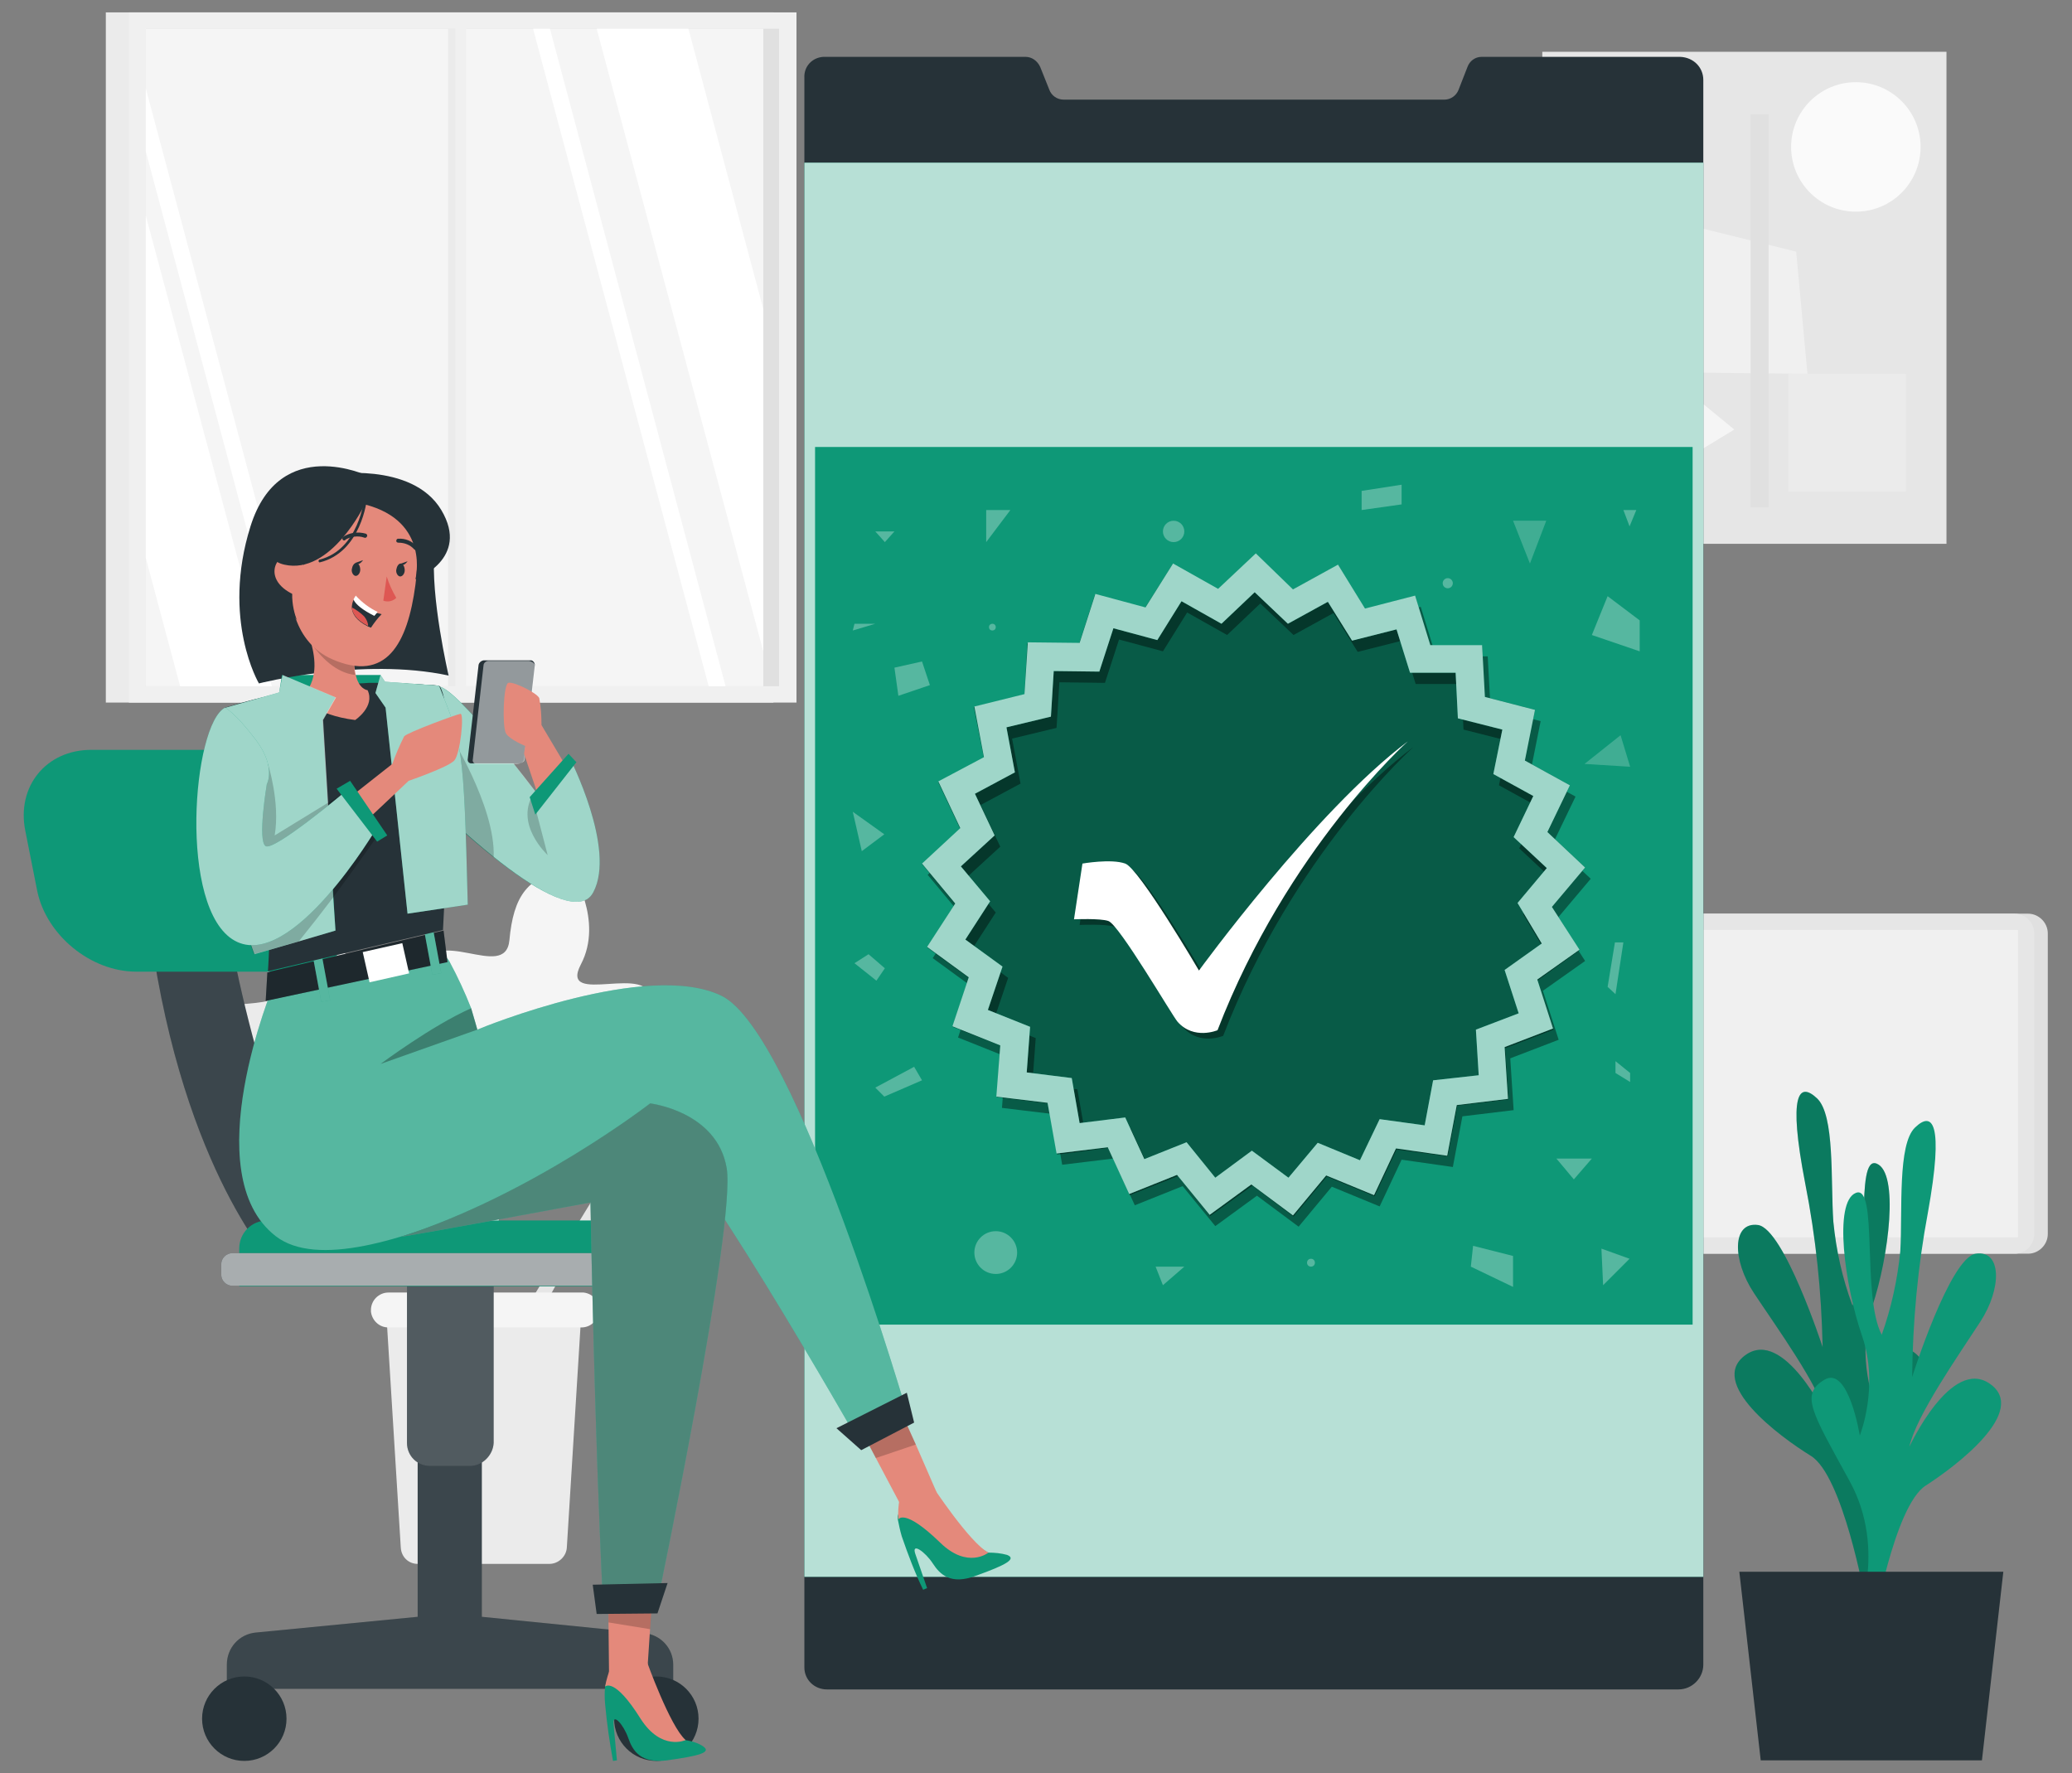 <?xml version="1.0" encoding="utf-8"?>
<!-- Generator: Adobe Illustrator 23.0.1, SVG Export Plug-In . SVG Version: 6.00 Build 0)  -->
<svg version="1.1" id="Layer_1" xmlns="http://www.w3.org/2000/svg" xmlns:xlink="http://www.w3.org/1999/xlink" x="0px" y="0px"
	 viewBox="0 0 368.1 315" style="enable-background:new 0 0 368.1 315;" xml:space="preserve">
<rect x="0" y="0" width="368.1" height="315" fill="#808080" stroke="none"/>
<style type="text/css">
	.st0{fill:#EBEBEB;}
	.st1{fill:#E0E0E0;}
	.st2{fill:#E6E6E6;}
	.st3{fill:#F0F0F0;}
	.st4{fill:#F5F5F5;}
	.st5{fill:#FFFFFF;}
	.st6{fill:#FAFAFA;}
	.st7{fill:#263238;}
	.st8{fill:#0E9877;}
	.st9{opacity:0.7;fill:#FFFFFF;enable-background:new    ;}
	.st10{opacity:0.3;fill:#000000}
	.st11{opacity:0.4;fill:#000000;enable-background:new    ;}
	.st12{opacity:0.6;fill:#FFFFFF;enable-background:new    ;}
	.st13{opacity:0.2;fill:#000000;enable-background:new    ;}
	.st14{opacity:0.1;fill:#FFFFFF;enable-background:new    ;}
	.st15{opacity:0.2;fill:#FFFFFF;enable-background:new    ;}
	.st16{fill:#E4897B;}
	.st17{opacity:0.3;fill:#FFFFFF;enable-background:new    ;}
	.st18{opacity:0.4;fill:#FFFFFF;enable-background:new    ;}
	.st19{opacity:0.3;fill:#000000;enable-background:new    ;}
	.st20{fill:#DE5753;}
	.st21{opacity:0.5;fill:#FFFFFF;enable-background:new    ;}
</style>
<g>
	<g id="freepik--background-complete--inject-70">
		<rect x="268.8" y="295.8" class="st0" width="8.7" height="0.3"/>
		<path class="st1" d="M360.3,222.7h-93c-1.9,0-3.5-1.6-3.5-3.5v-53.4c0-1.9,1.6-3.5,3.5-3.5h93c1.9,0,3.5,1.6,3.5,3.5v53.4
			C363.8,221.1,362.2,222.7,360.3,222.7z"/>
		<path class="st2" d="M357.9,222.7h-93c-1.9,0-3.5-1.6-3.5-3.5v-53.4c0-1.9,1.6-3.5,3.5-3.5h93c1.9,0,3.5,1.6,3.5,3.5v53.4
			C361.4,221.1,359.9,222.7,357.9,222.7z"/>
		<rect x="264.3" y="165.2" class="st3" width="94.2" height="54.6"/>
		<rect x="18.8" y="2.2" class="st0" width="118.6" height="122.6"/>
		<rect x="22.9" y="2.2" class="st3" width="118.6" height="122.6"/>
		<rect x="25.9" y="5.1" class="st1" width="112.5" height="116.8"/>
		<rect x="25.9" y="5.1" class="st4" width="109.7" height="116.8"/>
		<rect x="79.6" y="5.1" class="st0" width="2.2" height="116.8"/>
		<polygon class="st5" points="94.7,5.1 125.9,121.9 128.9,121.9 97.7,5.1 		"/>
		<rect x="80.9" y="3.3" class="st3" width="1.9" height="120.9"/>
		<polygon class="st5" points="106,5.1 135.6,115.7 135.6,54.9 122.3,5.1 		"/>
		<polygon class="st5" points="25.9,15.7 25.9,26.9 51.3,121.9 54.3,121.9 		"/>
		<polygon class="st5" points="25.9,38.3 25.9,99.1 32,121.9 48.3,121.9 		"/>
		<rect x="274" y="9.2" class="st2" width="71.8" height="87.4"/>
		<polygon class="st3" points="292.5,66.1 290.7,37.7 319.1,44.7 321.1,66.4 		"/>
		<circle class="st6" cx="329.7" cy="26.1" r="11.5"/>
		<path class="st1" d="M296.2,76.3c0-3.1-2.5-5.6-5.6-5.6s-5.6,2.5-5.6,5.6s2.5,5.6,5.6,5.6c0,0,0,0,0,0
			C293.8,81.8,296.2,79.4,296.2,76.3z"/>
		<polygon class="st4" points="292,86.1 308.1,76.3 294.6,65.2 		"/>
		<rect x="311" y="20.3" class="st1" width="3.2" height="69.8"/>
		<rect x="280.7" y="20.3" class="st0" width="4.1" height="66.7"/>
		<rect x="317.7" y="66.4" class="st0" width="20.9" height="20.9"/>
		<path class="st0" d="M79.1,233.1L65.9,195c0,0,18.3,13.6,18.2-1.5s-8.4-3.4-11.2-8.9s8.1-5.5,4.3-14s-14.8,4.5-16.8-3
			s-5-11.3-13-10.6c0,0-4.3,9.8,1,17s-13.1,1.4-11.2,8.5s8,13.4,10.7,8.4s6.1,4.6,1.5,7.1s6,13.3,8.4,7.6c1.6-3.8,3.6-7.3,6-10.7
			L76,235.8L79.1,233.1z"/>
		<path class="st2" d="M92.8,233.5l14.9-24.4c0,0-14.7,6.6-12.4-3.8s6.3-1.1,9.1-4.5s-4.8-5-0.9-10.3s9.6,5.4,12,0.5s5.2-7,10.6-5.4
			c0,0,1.5,7.5-3.2,11.6s8.8,3,6.5,7.6s-7.6,8.1-8.7,4.2s-4.9,2.3-2.1,4.7s-6.2,8.3-6.9,4c-0.6-2.8-1.4-5.6-2.5-8.3l-14.6,26.4
			L92.8,233.5z"/>
		<path class="st4" d="M82.7,233.7l6.8-39.3c0,0-15.7,16.2-18,1.5s7.6-4.6,9.5-10.5s-8.8-4.1-6.4-12.9s15.2,2.1,15.9-5.5
			s3.1-11.8,11-12.4c0,0,5.8,8.9,1.7,16.7s13-0.7,12.3,6.6s-5.7,14.3-9.1,9.9s-5.2,5.5-0.4,7.2s-3.8,13.9-6.9,8.8
			c-2.2-3.4-4.7-6.6-7.6-9.4l-5.4,41.7L82.7,233.7z"/>
		<path class="st0" d="M74.2,277.8h23.4c1.6,0,3-1.3,3.1-2.9l2.5-40.4c0.1-1.7-1.2-3.2-2.9-3.3c-0.1,0-0.1,0-0.2,0H71.8
			c-1.7,0-3.1,1.4-3.1,3.1c0,0.1,0,0.1,0,0.2l2.5,40.4C71.3,276.6,72.6,277.8,74.2,277.8z"/>
		<path class="st4" d="M69,235.8h34.3c1.6,0,2.9-1.2,3.1-2.8l0,0c0.2-1.7-1-3.2-2.7-3.4c-0.1,0-0.2,0-0.4,0H69
			c-1.7,0-3.1,1.4-3.1,3.1c0,0.1,0,0.2,0,0.3l0,0C66.1,234.6,67.4,235.8,69,235.8z"/>
	</g>
	<g id="freepik--Device--inject-70">
		<path class="st7" d="M302.6,14.2v281.5c0,2.4-2,4.4-4.4,4.4c0,0,0,0-0.1,0H146.9c-2.2,0-4-1.7-4-3.9c0,0,0-0.1,0-0.1V13.8
			c-0.1-2,1.4-3.6,3.4-3.7c0,0,0,0,0,0h35.9c1.1,0,2.1,0.7,2.6,1.8l1.6,4c0.4,1.1,1.4,1.8,2.6,1.8h67.6c1.1,0,2.1-0.7,2.5-1.7
			l1.6-4.1c0.4-1.1,1.4-1.8,2.5-1.8h35.3C300.9,10.2,302.6,12,302.6,14.2z"/>
		<rect x="142.9" y="28.9" class="st8" width="159.7" height="251.2"/>
		<rect x="142.9" y="28.9" class="st9" width="159.7" height="251.2"/>
		<rect x="144.8" y="79.4" class="st8" width="155.9" height="155.9"/>
		<g class="st10">
			<polygon class="st9" points="268.8,92.5 274.7,92.5 271.8,100.1 			"/>
			<polygon class="st9" points="287.9,130.6 289.6,136.2 281.5,135.7 			"/>
			<polygon class="st5" points="285.6,105.9 282.8,112.8 291.3,115.7 291.3,110.2 			"/>
			<polygon class="st5" points="175.2,90.6 179.5,90.6 175.2,96.3 			"/>
			<polygon class="st5" points="158.9,118.6 163.8,117.5 165.2,121.7 159.6,123.6 			"/>
			<circle class="st5" cx="208.5" cy="94.4" r="1.9"/>
			<path class="st5" d="M180.7,222.5c0,2.1-1.7,3.8-3.8,3.8s-3.8-1.7-3.8-3.8c0-2.1,1.7-3.8,3.8-3.8c0,0,0,0,0,0
				C179,218.7,180.7,220.4,180.7,222.5C180.7,222.5,180.7,222.5,180.7,222.5z"/>
			<polygon class="st5" points="162.4,189.5 163.8,191.9 157.1,194.8 155.5,193.2 			"/>
			<polygon class="st5" points="206.6,228.3 205.3,225 210.4,225 			"/>
			<polygon class="st5" points="261.3,225 261.7,221.3 268.8,223.1 268.8,228.6 			"/>
			<polygon class="st5" points="276.5,205.8 282.8,205.8 279.6,209.5 			"/>
			<polygon class="st5" points="286.9,167.4 285.6,175.3 287,176.6 288.4,167.4 			"/>
			<polygon class="st5" points="151.5,144.2 157.1,148.2 153.1,151.2 			"/>
			<circle class="st5" cx="176.3" cy="111.4" r="0.6"/>
			<circle class="st5" cx="257.2" cy="103.6" r="0.9"/>
			<path class="st5" d="M233.6,224.3c0,0.4-0.3,0.7-0.7,0.7c-0.4,0-0.7-0.3-0.7-0.7s0.3-0.7,0.7-0.7
				C233.3,223.6,233.6,223.9,233.6,224.3z"/>
			<polygon class="st5" points="241.9,87.2 249,86.1 249,89.6 241.9,90.6 			"/>
			<polygon class="st5" points="288.4,90.6 290.7,90.6 289.5,93.5 			"/>
			<polygon class="st5" points="155.5,94.4 158.9,94.4 157.2,96.3 			"/>
			<polygon class="st5" points="284.8,228.3 284.5,221.8 289.5,223.6 			"/>
			<polygon class="st5" points="289.6,190.6 287,188.5 287,190.6 289.6,192.2 			"/>
			<polygon class="st5" points="154.3,169.5 157.2,172 155.7,174.2 151.8,171.1 			"/>
			<polygon class="st5" points="151.8,110.8 155.5,110.8 151.5,112 			"/>
		</g>
		<polygon class="st8" points="216.3,104.8 223,98.5 229.6,104.8 237.7,100.4 242.5,108.2 251.4,105.9 254.1,114.7 263.3,114.7 
			263.8,123.8 272.7,126.1 270.9,135.1 278.9,139.5 274.9,147.8 281.6,154.1 275.7,161.1 280.6,168.8 273.1,174.2 276,182.9 
			267.4,186.2 268,195.3 258.9,196.4 257.2,205.4 248.1,204.2 244.2,212.5 235.7,209 229.8,216.1 222.5,210.6 215,216 209.3,208.9 
			200.7,212.3 196.9,203.9 187.8,205.1 186.2,196 177.1,194.9 177.7,185.7 169.2,182.4 172.1,173.7 164.7,168.3 169.7,160.6 
			163.8,153.5 170.6,147.3 166.7,139 174.8,134.7 173,125.6 182,123.5 182.5,114.3 191.7,114.4 194.5,105.7 203.4,108 208.3,100.3 
					"/>
		<path class="st11" d="M276.7,163.1l5.9-7l-6.7-6.3l4-8.3l-8-4.4l1.8-9l-8.9-2.3l-0.5-9.2h-9.2l-2.7-8.8l-8.9,2.3l-4.8-7.8l-8,4.4
			l-6.6-6.4l-6.7,6.3l-8-4.5l-4.9,7.8l-8.9-2.4l-2.8,8.7l-9.2-0.1l-0.6,9.2l-8.9,2.2l1.7,9l-8.1,4.3l3.9,8.3l-6.8,6.3l5.9,7.1
			l-5,7.7l7.4,5.4l-2.9,8.7l8.5,3.4l-0.7,9.1l9.1,1.1l1.6,9l9.1-1.1l3.8,8.3l8.5-3.4l5.8,7.1l7.4-5.4l7.4,5.5l5.9-7.1l8.5,3.5
			l3.9-8.3l9.1,1.3l1.7-9l9.1-1.1l-0.6-9.2l8.6-3.3l-2.8-8.7l7.5-5.3L276.7,163.1z M274.9,169.6l-6.6,4.7l2.5,7.7l-7.6,2.9l0.5,8.1
			l-8.1,0.9l-1.5,8l-8-1.1l-3.5,7.3l-7.5-3.1l-5.2,6.2l-6.5-4.8l-6.5,4.8l-5.1-6.3l-7.5,3l-3.4-7.4l-8.1,1l-1.4-8l-8-1l0.6-8.1
			l-7.5-3l2.6-7.7l-6.6-4.8l4.4-6.8l-5.2-6.2l6-5.5l-3.5-7.4l7.1-3.8l-1.5-8l7.9-1.9l0.5-8.1l8.1,0.1l2.5-7.7l7.8,2.1l4.3-6.9l7.1,4
			l5.9-5.6l5.9,5.6l7.1-3.9l4.3,6.9l7.9-2l2.4,7.7h8.1l0.4,8.1l7.9,2l-1.6,7.9l7.1,3.9l-3.5,7.3l5.9,5.5l-5.2,6.2L274.9,169.6z"/>
		<polygon class="st11" points="216.3,104.8 223,98.5 229.6,104.8 237.7,100.4 242.5,108.2 251.4,105.9 254.1,114.7 263.3,114.7 
			263.8,123.8 272.7,126.1 270.9,135.1 278.9,139.5 274.9,147.8 281.6,154.1 275.7,161.1 280.6,168.8 273.1,174.2 276,182.9 
			267.4,186.2 268,195.3 258.9,196.4 257.2,205.4 248.1,204.2 244.2,212.5 235.7,209 229.8,216.1 222.5,210.6 215,216 209.3,208.9 
			200.7,212.3 196.9,203.9 187.8,205.1 186.2,196 177.1,194.9 177.7,185.7 169.2,182.4 172.1,173.7 164.7,168.3 169.7,160.6 
			163.8,153.5 170.6,147.3 166.7,139 174.8,134.7 173,125.6 182,123.5 182.5,114.3 191.7,114.4 194.5,105.7 203.4,108 208.3,100.3 
					"/>
		<path class="st8" d="M275.7,161.1l5.9-7l-6.7-6.3l4-8.3l-8-4.4l1.8-9l-8.9-2.3l-0.5-9.2h-9.2l-2.7-8.8l-8.9,2.3l-4.8-7.8l-8,4.4
			l-6.6-6.4l-6.7,6.3l-8-4.5l-4.9,7.8l-8.9-2.4l-2.8,8.7l-9.2-0.1l-0.6,9.2l-8.9,2.2l1.7,9l-8.1,4.3l3.9,8.3l-6.8,6.3l5.9,7.1
			l-5,7.7l7.4,5.4l-2.9,8.7l8.5,3.4l-0.7,9.1l9.1,1.1l1.6,9l9.1-1.1l3.8,8.3l8.5-3.4l5.8,7.1l7.4-5.4l7.4,5.5l5.9-7.1l8.5,3.5
			l3.9-8.3l9.1,1.3l1.7-9l9.1-1.1l-0.6-9.2l8.6-3.3l-2.8-8.7l7.5-5.3L275.7,161.1z M273.9,167.6l-6.6,4.7l2.5,7.7l-7.6,2.9l0.5,8.1
			l-8.1,0.9l-1.5,8l-8-1.1l-3.5,7.3l-7.5-3.1l-5.2,6.2l-6.5-4.8l-6.5,4.8l-5.1-6.3l-7.5,3l-3.4-7.4l-8.1,1l-1.4-8l-8-1l0.6-8.1
			l-7.5-3l2.6-7.7l-6.6-4.8l4.4-6.8l-5.2-6.2l6-5.5l-3.5-7.4l7.1-3.8l-1.5-8l7.9-1.9l0.5-8.1l8.1,0.1l2.5-7.7l7.8,2.1l4.3-6.9l7.1,4
			l5.9-5.6l5.9,5.6l7.1-3.9l4.3,6.9l7.9-2l2.4,7.7h8.1l0.4,8.1l7.9,2l-1.6,7.9l7.1,3.9l-3.5,7.3l5.9,5.5l-5.2,6.2L273.9,167.6z"/>
		<path class="st12" d="M275.7,161.1l5.9-7l-6.7-6.3l4-8.3l-8-4.4l1.8-9l-8.9-2.3l-0.5-9.2h-9.2l-2.7-8.8l-8.9,2.3l-4.8-7.8l-8,4.4
			l-6.6-6.4l-6.7,6.3l-8-4.5l-4.9,7.8l-8.9-2.4l-2.8,8.7l-9.2-0.1l-0.6,9.2l-8.9,2.2l1.7,9l-8.1,4.3l3.9,8.3l-6.8,6.3l5.9,7.1
			l-5,7.7l7.4,5.4l-2.9,8.7l8.5,3.4l-0.7,9.1l9.1,1.1l1.6,9l9.1-1.1l3.8,8.3l8.5-3.4l5.8,7.1l7.4-5.4l7.4,5.5l5.9-7.1l8.5,3.5
			l3.9-8.3l9.1,1.3l1.7-9l9.1-1.1l-0.6-9.2l8.6-3.3l-2.8-8.7l7.5-5.3L275.7,161.1z M273.9,167.6l-6.6,4.7l2.5,7.7l-7.6,2.9l0.5,8.1
			l-8.1,0.9l-1.5,8l-8-1.1l-3.5,7.3l-7.5-3.1l-5.2,6.2l-6.5-4.8l-6.5,4.8l-5.1-6.3l-7.5,3l-3.4-7.4l-8.1,1l-1.4-8l-8-1l0.6-8.1
			l-7.5-3l2.6-7.7l-6.6-4.8l4.4-6.8l-5.2-6.2l6-5.5l-3.5-7.4l7.1-3.8l-1.5-8l7.9-1.9l0.5-8.1l8.1,0.1l2.5-7.7l7.8,2.1l4.3-6.9l7.1,4
			l5.9-5.6l5.9,5.6l7.1-3.9l4.3,6.9l7.9-2l2.4,7.7h8.1l0.4,8.1l7.9,2l-1.6,7.9l7.1,3.9l-3.5,7.3l5.9,5.5l-5.2,6.2L273.9,167.6z"/>
		<path class="st11" d="M193.3,154.4c0,0,5.1-0.9,7.6,0s13.1,19,13.1,19s20.6-28.3,37.1-40.7c0,0-21.4,19.1-33.8,51.3
			c0,0-4.2,1.8-7.1-1.5c-0.9-1-10.4-17.3-12.3-17.9c-1.4-0.5-6.1-0.3-6.1-0.3L193.3,154.4z"/>
		<path class="st5" d="M192.3,153.4c0,0,5.1-0.9,7.6,0s13.1,19,13.1,19s20.6-28.3,37.1-40.7c0,0-21.4,19.1-33.8,51.3
			c0,0-4.2,1.8-7.1-1.5c-0.9-1-10.4-17.3-12.3-17.9c-1.4-0.5-6.1-0.3-6.1-0.3L192.3,153.4z"/>
	</g>
	<g id="freepik--Plant--inject-70">
		<path class="st8" d="M334.3,283.1c0,0-5.8-12.7,0.8-25.2c6.7-12.5,8.6-15.5,4.3-18.1s-6.2,10-6.2,10s-3.6-8.7-0.6-17.7
			s4.8-23.8,0.8-25.4s-0.8,18.4-4.3,25.2c-1.8-4.8-2.9-9.8-3.4-14.9c-0.5-7.3,0.3-18.9-2.9-21.9s-5.2-0.9-2.1,15.1
			c1.9,9.6,2.9,19.3,3.1,29.1c0,0-6.9-21.1-11.5-21.7s-4.6,6.2-0.7,12.1s11.6,16.5,12.9,22c0,0-7.6-15.9-14.4-11s5.9,14.4,11.6,17.9
			c5.7,3.5,9.6,25.2,9.6,25.2L334.3,283.1z"/>
		<path class="st13" d="M334.3,283.1c0,0-5.8-12.7,0.8-25.2c6.7-12.5,8.6-15.5,4.3-18.1s-6.2,10-6.2,10s-3.6-8.7-0.6-17.7
			s4.8-23.8,0.8-25.4s-0.8,18.4-4.3,25.2c-1.8-4.8-2.9-9.8-3.4-14.9c-0.5-7.3,0.3-18.9-2.9-21.9s-5.2-0.9-2.1,15.1
			c1.9,9.6,2.9,19.3,3.1,29.1c0,0-6.9-21.1-11.5-21.7s-4.6,6.2-0.7,12.1s11.6,16.5,12.9,22c0,0-7.6-15.9-14.4-11s5.9,14.4,11.6,17.9
			c5.7,3.5,9.6,25.2,9.6,25.2L334.3,283.1z"/>
		<path class="st8" d="M329.7,288.3c0,0,5.7-12.8-1.1-25.2c-6.8-12.4-8.8-15.4-4.5-18s6.3,9.9,6.3,9.9s3.5-8.7,0.4-17.7
			s-5.1-23.8-1.1-25.4s1,18.4,4.6,25.2c1.7-4.8,2.8-9.8,3.3-14.9c0.4-7.3-0.5-18.9,2.6-21.9s5.2-1,2.3,15.1
			c-1.8,9.6-2.7,19.4-2.8,29.2c0,0,6.7-21.2,11.3-21.9s4.7,6.1,0.8,12.1s-11.4,16.7-12.6,22.2c0,0,7.4-16,14.3-11.2
			s-5.8,14.5-11.4,18.1s-9.3,25.3-9.3,25.3L329.7,288.3z"/>
		<polygon class="st7" points="355.9,279.2 309,279.2 312.8,312.7 352.1,312.7 		"/>
	</g>
	<g id="freepik--Character--inject-70">
		<path class="st7" d="M45.4,290l28.8-2.8v-35.5h11.4v35.5l28.9,2.9c2.9,0.3,5.1,2.7,5.1,5.6v4.3H40.3v-4.3
			C40.3,292.7,42.5,290.3,45.4,290z"/>
		<path class="st14" d="M45.4,290l28.8-2.8v-35.5h11.4v35.5l28.9,2.9c2.9,0.3,5.1,2.7,5.1,5.6v4.3H40.3v-4.3
			C40.3,292.7,42.5,290.3,45.4,290z"/>
		<circle class="st7" cx="116.6" cy="305.3" r="7.5"/>
		<circle class="st7" cx="43.4" cy="305.3" r="7.5"/>
		<path class="st7" d="M83.5,260.4h-7.1c-2.3,0-4.1-1.8-4.1-4.1l0,0v-31.9l0,0h15.4l0,0v31.9C87.6,258.5,85.7,260.4,83.5,260.4
			C83.5,260.4,83.5,260.4,83.5,260.4z"/>
		<path class="st15" d="M83.5,260.4h-7.1c-2.3,0-4.1-1.8-4.1-4.1l0,0v-31.9l0,0h15.4l0,0v31.9C87.6,258.5,85.7,260.4,83.5,260.4
			C83.5,260.4,83.5,260.4,83.5,260.4z"/>
		<path class="st7" d="M40,161.7c0,0,8.6,53.4,25.4,62.6H48.3c0,0-16.9-18.2-22.1-62.6H40z"/>
		<path class="st14" d="M40,161.7c0,0,8.6,53.4,25.4,62.6H48.3c0,0-16.9-18.2-22.1-62.6H40z"/>
		<path class="st8" d="M47.5,216.8h66.9c2.8,0,5,2.2,5,5v6.7l0,0H42.5l0,0v-6.7C42.5,219,44.7,216.8,47.5,216.8z"/>
		<path class="st7" d="M41.3,222.6h79.3c1.1,0,2,0.9,2,2v1.8c0,1.1-0.9,2-2,2H41.3c-1.1,0-2-0.9-2-2v-1.8
			C39.3,223.5,40.2,222.6,41.3,222.6z"/>
		<path class="st12" d="M41.3,222.6h79.3c1.1,0,2,0.9,2,2v1.8c0,1.1-0.9,2-2,2H41.3c-1.1,0-2-0.9-2-2v-1.8
			C39.3,223.5,40.2,222.6,41.3,222.6z"/>
		<path class="st8" d="M24.2,172.6h27.5c8,0,13.3-6.5,11.7-14.4l-2.1-10.6c-1.6-8-9.4-14.4-17.5-14.4H16.2c-8,0-13.3,6.5-11.7,14.4
			l2.1,10.6C8.2,166.1,16.1,172.6,24.2,172.6z"/>
		<polygon class="st8" points="50.1,119.9 67.6,119.9 69.2,130.3 53.6,133.1 		"/>
		<polygon class="st16" points="166.4,265.1 160.1,267.5 155.6,259 151.5,251.2 158.4,247.1 162.7,256.6 		"/>
		<polygon class="st13" points="162.7,256.6 155.6,259 151.5,251.2 158.4,247.1 		"/>
		<path class="st8" d="M161.4,251.9l-8.6,4.6c0,0-32.3-56.8-37.3-56.4S63.4,230.7,49,219.6S48.6,175,48.6,175s28.1-10.7,31.3-4.1
			c1.4,2.6,2.7,5.4,3.8,8.2c0.6,2,1.1,3.8,1.1,3.8l0,0c0.9-0.4,30.3-12.4,43.4-6C141.6,183.5,161.4,251.9,161.4,251.9z"/>
		<path class="st17" d="M161.4,251.9l-8.6,4.6c0,0-32.3-56.8-37.3-56.4S63.4,230.7,49,219.6S48.6,175,48.6,175s28.1-10.7,31.3-4.1
			c1.4,2.6,2.7,5.4,3.8,8.2c0.6,2,1.1,3.8,1.1,3.8l0,0c0.9-0.4,30.3-12.4,43.4-6C141.6,183.5,161.4,251.9,161.4,251.9z"/>
		<polygon class="st16" points="114.9,298.3 108.2,297.5 108.1,288.1 108.1,279.4 116.2,279 115.5,289.2 		"/>
		<polygon class="st13" points="115.5,289.4 108.1,288.2 108.1,279.5 116.2,279 		"/>
		<polygon class="st7" points="148.6,253.7 161.1,247.4 162.4,252.7 153,257.6 		"/>
		<path class="st8" d="M71.2,219.7c0,0,2.1-0.2,33.7-6.1c0,0,0.7,40.5,2.2,70.6l9.7,0.3c0,0,14-66.9,12.3-77S115.5,196,115.5,196
			S94.6,212.2,71.2,219.7z"/>
		<path class="st18" d="M71.2,219.7c0,0,2.1-0.2,33.7-6.1c0,0,0.7,40.5,2.2,70.6l9.7,0.3c0,0,14-66.9,12.3-77S115.5,196,115.5,196
			S94.6,212.2,71.2,219.7z"/>
		<path class="st19" d="M71.2,219.7c0,0,2.1-0.2,33.7-6.1c0,0,0.7,40.5,2.2,70.6l9.7,0.3c0,0,14-66.9,12.3-77S115.5,196,115.5,196
			S94.6,212.2,71.2,219.7z"/>
		<polygon class="st7" points="105.3,281.5 118.6,281.2 116.8,286.6 106,286.7 		"/>
		<path class="st19" d="M84.8,182.9L67.6,189c0,0,9.1-6.8,16.1-9.9C84.3,181.1,84.8,182.9,84.8,182.9z"/>
		<polygon class="st7" points="47.5,172.7 47.2,177.8 79.5,170.9 78.8,165.3 		"/>
		<polygon class="st13" points="47.5,172.7 47.2,177.8 79.5,170.9 78.8,165.3 		"/>
		
			<rect x="56.4" y="169.6" transform="matrix(0.983 -0.182 0.182 0.983 -30.74 13.36)" class="st8" width="1.6" height="8.3"/>
		
			<rect x="64.9" y="168.2" transform="matrix(0.976 -0.22 0.22 0.976 -35.904 19.237)" class="st5" width="7.2" height="5.5"/>
		
			<rect x="76.1" y="164.8" transform="matrix(0.983 -0.182 0.182 0.983 -29.503 16.84)" class="st8" width="1.6" height="8.3"/>
		
			<rect x="56.4" y="169.6" transform="matrix(0.983 -0.182 0.182 0.983 -30.74 13.36)" class="st17" width="1.6" height="8.3"/>
		
			<rect x="76.1" y="164.8" transform="matrix(0.983 -0.182 0.182 0.983 -29.503 16.84)" class="st17" width="1.6" height="8.3"/>
		<path class="st8" d="M178.9,276.2c-1.1-0.3-2.2-0.4-3.3-0.4l0,0c0,0-4.1-1.7-9-9.8l-4.2,0.5c-1.4,0.2-2.6,1.3-2.9,2.8
			c0,0.2,0,0.4,0,0.6c0.2,1,0.4,2,0.7,3c1.1,3.2,2.3,6.4,3.8,9.5l0.7-0.3l-2.1-6.1c-0.7-2.1,1.8-0.3,3.1,1.7s3.2,3.9,7.7,2.2
			C178.7,278,180.7,276.9,178.9,276.2z"/>
		<path class="st16" d="M165.6,263.9c0,0,6.7,10.2,10,11.9c0,0-3.7,3-8.6-1.8c-6.4-6.2-7.4-4.1-7.4-4.1c-0.1-1.2,0-2.4,0.2-3.6
			C160.2,264,165.6,263.9,165.6,263.9z"/>
		<path class="st8" d="M124.9,310.2c-0.9-0.6-2-0.9-3.1-1.1l0,0c0,0-3.5-2.6-6.4-11.6l-4.2-0.5c-1.5-0.1-2.9,0.7-3.5,2
			c-0.1,0.2-0.2,0.4-0.2,0.6c-0.1,1-0.1,2,0,3.1c0.3,3.4,0.8,6.8,1.4,10.1l0.7-0.1l-0.6-6.4c-0.2-2.2,1.8,0.1,2.6,2.4s2.2,4.6,6.9,4
			C124.2,311.9,126.5,311.3,124.9,310.2z"/>
		<path class="st16" d="M114.9,295.1c0,0,4.1,11.5,6.9,14c0,0-4.3,2-8-3.8c-4.7-7.5-6.3-5.7-6.3-5.7c0.2-1.2,0.6-2.4,1-3.5
			C109.7,293.9,114.9,295.1,114.9,295.1z"/>
		<path class="st7" d="M65.5,84.6c0,0-15.8-7.7-21,8.9s1.5,27.9,1.5,27.9s18.3-4.7,33.7-1.4c0,0-3.3-14.1-2.5-22.2
			S65.5,84.6,65.5,84.6z"/>
		<path class="st8" d="M77.8,121.9c3.5,0.1,18,19.7,18,19.7l5.4-7c0,0,8.3,16.2,4.2,23.9s-25.8-13.3-25.8-13.3L77.8,121.9z"/>
		<path class="st12" d="M77.8,121.9l1.4,15.6l0.4,7.6c0,0,3.6,3.5,8.1,7.1c6.6,5.3,15.3,10.9,17.7,6.3c4.1-7.7-4.2-23.9-4.2-23.9
			l-5.4,7v-0.1C95,140.4,81.2,122.1,77.8,121.9z"/>
		<path class="st13" d="M79.2,137.6l0.4,7.6c0,0,3.6,3.5,8.1,7.1c0.4-9.1-8.1-22.4-8.1-22.4L79.2,137.6z"/>
		<path class="st13" d="M95.8,141.6l-0.8,1.5l2.3,8.8c0,0-6.2-5.7-2.3-11.2L95.8,141.6z"/>
		<path class="st7" d="M79.7,139.4c0,0.2,0,0.5,0,0.7c0,1.1,0,2.2-0.1,3.4c0,0.1,0,0.2,0,0.3c0,0.6,0,1.3,0,2c0,0.1,0,0.2,0,0.4
			c0,1-0.1,2-0.1,3c0,0.1,0,0.3,0,0.4c0,1.4-0.1,2.8-0.2,4.3c-0.2,3.4-0.4,7.1-0.6,11.3l0,0l-0.4,0.1l-30.6,7.2h-0.1
			c0,0,1.2-16.3-0.9-25.6c0-0.1,0-0.2-0.1-0.2c0-0.1-0.1-0.3-0.1-0.4s-0.1-0.5-0.2-0.8s-0.1-0.5-0.2-0.8c-0.3-1-0.6-2-0.9-3.1
			c-0.2-0.7-0.4-1.5-0.7-2.2l-0.1-0.4c-0.3-0.9-0.6-1.8-0.9-2.8c-0.1-0.3-0.2-0.6-0.3-0.8c-0.4-1.4-0.9-2.8-1.4-4.3
			c-0.6-1.7-1.2-3.5-1.8-5.4c3.5-1.1,7.1-2,10.7-2.7l1.6-0.3l1.6-0.3c2.7-0.4,5.5-0.8,8.3-0.9c1.1-0.1,2.2-0.1,3.3-0.2
			c0.7,0,1.4,0,2,0h0.3l2,0.1h0.9h0.6H72l1,0.1h0.8l1.4,0.1l0.5,0.1h0.5h0.4H77l0.9,0.1l0,0c0,0,0,0,0.1,0l0.1,0.1
			c0.1,0.1,0.1,0.2,0.2,0.3c0.3,0.7,0.5,1.3,0.6,2.1c0,0.2,0.1,0.4,0.1,0.7s0.1,0.8,0.2,1.2s0.1,0.6,0.1,1s0.1,0.6,0.1,1
			C79.7,131.7,79.8,135.5,79.7,139.4z"/>
		<path class="st16" d="M63.1,127.9c-7.3-0.9-9.5-4.1-9.5-4.1c3-2.8,2.4-6.9,1.7-9.5c-0.2-0.8-0.5-1.6-0.9-2.4l8.8,1.6
			c-0.2,1.2-0.3,2.4-0.3,3.7c0,0.9,0.1,1.8,0.3,2.7c0.6,2.6,2.1,2.7,2.1,2.7C66.7,125.5,63.1,127.9,63.1,127.9z"/>
		<path class="st13" d="M62.8,117.2c0,0.9,0.1,1.8,0.3,2.7c-3.5-0.4-6.1-3.2-7.8-5.6c-0.2-0.8-0.5-1.6-0.9-2.4l8.8,1.6
			C62.9,114.8,62.8,116,62.8,117.2z"/>
		<path class="st16" d="M65.1,89c8.1,1.6,9.8,6.5,8.7,14.9c-1.4,10.5-5.2,17.4-14.8,13.2C45.9,111.3,51.7,86.3,65.1,89z"/>
		<path class="st20" d="M68.7,102.4c0.4,1.3,1,2.6,1.7,3.8c-0.6,0.6-1.5,0.8-2.3,0.5L68.7,102.4z"/>
		<path class="st7" d="M61.2,96c-0.1,0-0.2,0-0.3-0.1c-0.1-0.1-0.1-0.4,0-0.5c0,0,0,0,0,0c1.2-0.8,2.7-1,4.1-0.6
			c0.2,0.1,0.3,0.3,0.2,0.5c-0.1,0.2-0.3,0.3-0.5,0.2l0,0c-1.1-0.4-2.4-0.2-3.4,0.4C61.4,96,61.3,96,61.2,96z"/>
		<path class="st7" d="M73.9,97.7c-0.1,0-0.2,0-0.3-0.1c-0.7-0.8-1.7-1.2-2.8-1.2c-0.2,0-0.4-0.1-0.4-0.3c0,0,0,0,0,0
			c0-0.2,0.1-0.4,0.3-0.4c0,0,0,0,0,0c1.3-0.1,2.5,0.4,3.4,1.4c0.1,0.1,0.1,0.4,0,0.5c0,0,0,0,0,0C74.1,97.6,74,97.7,73.9,97.7z"/>
		<path class="st7" d="M53.6,100.8c0,0,5.1-5.9,5.6-11.1c0,0,17.3-3.3,14.8,13.1c0,0,4.5-14.1-9.3-17.2s-17.9,17.1-11.9,24.6
			C52.7,110.2,50.4,104.4,53.6,100.8z"/>
		<path class="st16" d="M54.5,102.7c0.2-2-1.2-3.8-3.1-4c0,0,0,0,0,0c-2.6-0.2-4.8,4.6,1.2,7.1C53.4,106.2,54.1,105.5,54.5,102.7z"
			/>
		<path class="st7" d="M67.8,109.1c-0.7,0.7-1.3,1.5-1.9,2.4l-0.5-0.2c-2.2-1.1-2.8-2.3-2.9-3.3c0-0.5,0.1-1,0.3-1.4
			c0.1-0.3,0.3-0.5,0.4-0.7c1,1.3,2.3,2.3,3.8,3C67.5,109,67.8,109.1,67.8,109.1z"/>
		<path class="st5" d="M67.1,108.7l-0.6,0.7c-2-1-3.3-2-3.7-2.9c0.1-0.3,0.3-0.5,0.4-0.7C64.3,107,65.6,108,67.1,108.7z"/>
		<path class="st20" d="M65.4,111.2c-2.2-1.1-2.8-2.3-2.9-3.3c0.8,0.4,1.6,1,2.2,1.6C65.1,110,65.4,110.6,65.4,111.2z"/>
		<path class="st7" d="M64.8,89.6c0,0-6,12.6-14.3,10.7s8-16,8-16s14.7-2.4,19.9,6.3s-4.6,12.3-4.6,12.3S76.5,92.6,64.8,89.6z"/>
		<path class="st7" d="M56.8,99.9c-0.1,0-0.2-0.1-0.2-0.2c0-0.1,0-0.3,0.2-0.3c0,0,0,0,0,0c7-1.8,7.9-10.8,7.9-10.9
			c0-0.1,0.1-0.2,0.3-0.2c0.1,0,0.2,0.1,0.2,0.2c0,0,0,0,0,0C65.2,88.7,64.2,98.1,56.8,99.9L56.8,99.9z"/>
		<path class="st7" d="M64,101.2c0,0.6-0.4,1.1-0.8,1.1s-0.8-0.6-0.7-1.2s0.4-1.1,0.8-1.1S64,100.6,64,101.2z"/>
		<path class="st7" d="M63.1,100l1.4-0.5C64.5,99.5,63.7,100.7,63.1,100z"/>
		<path class="st7" d="M71.9,101.3c0,0.6-0.4,1.1-0.8,1.1s-0.8-0.6-0.7-1.2s0.4-1.1,0.8-1.1S71.9,100.7,71.9,101.3z"/>
		<path class="st7" d="M71,100.2l1.4-0.5C72.4,99.7,71.7,100.8,71,100.2z"/>
		<path class="st7" d="M83.1,134.8c-0.1,0.4,0.2,0.8,0.6,0.8c0,0,0.1,0,0.1,0h8.4c0.5,0,0.9-0.4,0.9-0.8l1.9-16.5
			c0.1-0.4-0.2-0.9-0.6-1c0,0-0.1,0-0.1,0h-8.4c-0.5,0.1-0.9,0.5-0.9,1L83.1,134.8z"/>
		<path class="st21" d="M85.9,118.2L84,134.9c-0.1,0.3,0.1,0.7,0.5,0.8c0.1,0,0.1,0,0.2,0h7.1c0.5,0,1.4-0.3,1.4-0.7l1.9-16.7
			c0-0.5-0.8-0.9-1.2-0.9h-7.1C86.3,117.4,85.9,117.8,85.9,118.2z"/>
		<path class="st16" d="M100.6,136.2l-4.4-7.4c0-1.6-0.1-3.2-0.4-4.8c-0.4-0.9-4.6-3-5.5-2.7s-1.1,7.9-0.4,9s3.4,2.2,3.4,2.2
			l-0.2,1.4l2.6,7.7L100.6,136.2z"/>
		<polygon class="st8" points="102.4,135.4 101,133.9 94.1,141.6 95.1,144.7 		"/>
		<path class="st8" d="M67.6,119.9l-0.9,3.2l1.8,2.6l3.9,36.6l10.7-1.6c-0.7-28.5-1-28.6-5.1-38.9l-9.6-0.7L67.6,119.9z"/>
		<path class="st12" d="M67.6,119.9l-0.9,3.2l1.8,2.6l3.9,36.6l10.7-1.6c-0.7-28.5-1-28.6-5.1-38.9l-9.6-0.7L67.6,119.9z"/>
		<path class="st8" d="M50.1,119.9l9.5,4l-2.3,4l2.3,37.4l-14.4,4.2c0,0-10.5-27.5-5.1-43.8l9.5-2.7L50.1,119.9z"/>
		<path class="st12" d="M59.2,159.4l0.4,5.9l-6.4,1.9l-8,2.3c-3-8.1-5-16.6-6.2-25.1c-0.8-6.5-0.8-13.2,1.1-18.7l9.5-2.7l0.6-3.1
			l9.5,4l-2.3,4l0.9,14.9L59.2,159.4z"/>
		<path class="st13" d="M67.6,147.7c0,0-3.6,5.2-8.4,11.7c-1.9,2.5-4,5.2-6.1,7.8l-8,2.3c-3-8.1-5-16.6-6.2-25.1
			c3.9-3.9,8.7-8.7,8.7-8.7s2.2,6.8,1.2,12.7l9.3-5.7L61,141L67.6,147.7z"/>
		<path class="st16" d="M59.8,143.5l9.9-7.8c0.6-1.7,1.3-3.3,2.1-4.9c0.6-0.7,9.3-3.9,10-4s0,7.1-1.1,8.3s-8.1,3.6-8.1,3.6
			l-10.4,9.8L59.8,143.5z"/>
		<path class="st8" d="M40,125.7c-5.8,2.9-8.4,35.8,1.7,41.4s25.2-20,25.2-20l-5.9-6.2c0,0-12.3,10.3-13.8,9.4s0.2-11,0.2-11
			s1.7-3-1.9-7.8S40,125.7,40,125.7z"/>
		<path class="st12" d="M40,125.7c-5.8,2.9-8.4,35.8,1.7,41.4s25.2-20,25.2-20l-5.9-6.2c0,0-12.3,10.3-13.8,9.4s0.2-11,0.2-11
			s1.7-3-1.9-7.8S40,125.7,40,125.7z"/>
		<polygon class="st8" points="67,149.5 68.8,148.4 62.2,138.7 59.8,140.1 		"/>
	</g>
</g>
</svg>
